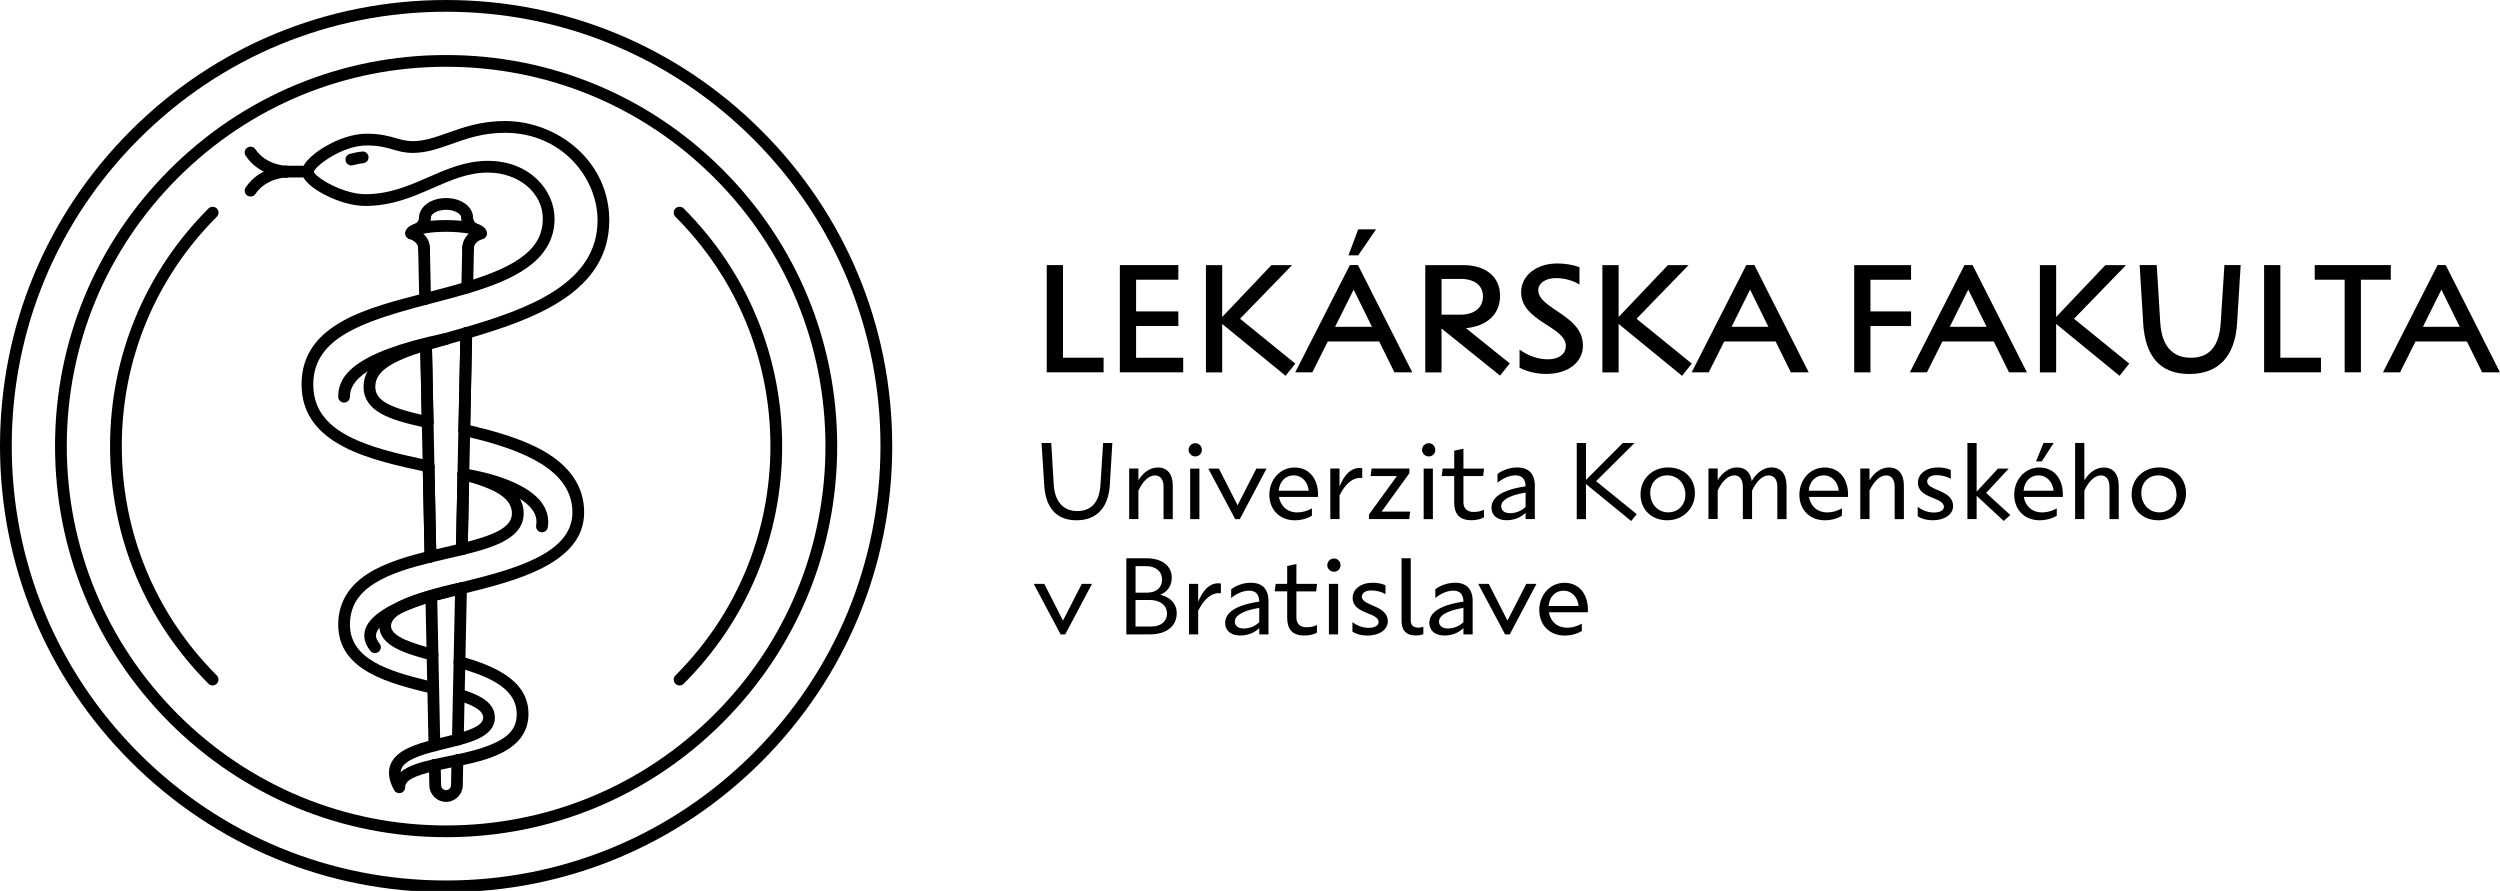 <?xml version="1.0" encoding="UTF-8"?><svg id="Vrstva_2" xmlns="http://www.w3.org/2000/svg" xmlns:xlink="http://www.w3.org/1999/xlink" viewBox="0 0 477.01 170"><defs><style></style><symbol id="New_Symbol_5" viewBox="0 0 608 608"><path d="M304,608c-81.2,0-157.54-31.62-214.96-89.04S0,385.2,0,304,31.62,146.46,89.04,89.04C146.46,31.62,222.8,0,304,0s157.54,31.62,214.96,89.04c57.42,57.42,89.04,133.76,89.04,214.96s-31.62,157.54-89.04,214.96-133.76,89.04-214.96,89.04ZM304,8c-79.06,0-153.4,30.79-209.3,86.7S8,224.94,8,304s30.79,153.4,86.7,209.3c55.91,55.91,130.24,86.7,209.3,86.7s153.4-30.79,209.3-86.7c55.91-55.91,86.7-130.24,86.7-209.3s-30.79-153.4-86.7-209.3S383.06,8,304,8Z"/><path d="M304,570.5c-71.18,0-138.11-27.72-188.44-78.06-50.34-50.34-78.06-117.26-78.06-188.44s27.72-138.11,78.06-188.44c50.33-50.34,117.26-78.06,188.44-78.06s138.11,27.72,188.44,78.06c50.34,50.34,78.06,117.26,78.06,188.44s-27.72,138.11-78.06,188.44c-50.33,50.33-117.26,78.06-188.44,78.06ZM304,45.5c-69.05,0-133.96,26.89-182.79,75.71s-75.71,113.74-75.71,182.79,26.89,133.96,75.71,182.79,113.74,75.71,182.79,75.71,133.96-26.89,182.79-75.71,75.71-113.74,75.71-182.79-26.89-133.96-75.71-182.79-113.74-75.71-182.79-75.71Z"/><path d="M144.9,467.1c-1.02,0-2.05-.39-2.83-1.17-43.25-43.25-67.07-100.76-67.07-161.93s23.82-118.68,67.07-161.93c1.56-1.56,4.09-1.56,5.66,0,1.56,1.56,1.56,4.09,0,5.66-41.74,41.74-64.73,97.24-64.73,156.27s22.99,114.53,64.73,156.27c1.56,1.56,1.56,4.09,0,5.66-.78.78-1.81,1.17-2.83,1.17Z"/><path d="M463.1,467.1c-1.02,0-2.05-.39-2.83-1.17-1.56-1.56-1.56-4.09,0-5.66,41.74-41.74,64.73-97.24,64.73-156.27s-22.99-114.53-64.73-156.27c-1.56-1.56-1.56-4.09,0-5.66,1.56-1.56,4.1-1.56,5.66,0,43.25,43.25,67.07,100.76,67.07,161.93s-23.82,118.67-67.07,161.93c-.78.78-1.8,1.17-2.83,1.17Z"/><path d="M293.34,383.31c-.87,0-1.73-.29-2.44-.83-.96-.74-1.54-1.88-1.56-3.09l-1.28-61.48c-.05-2.21,1.71-4.04,3.92-4.08,2.23-.08,4.04,1.71,4.08,3.92l1.18,56.52c2.1-.49,4.19-.98,6.26-1.46,2.45-.57,4.88-1.13,7.27-1.7l1-47.99c.05-2.21,1.87-3.99,4.08-3.92,2.21.05,3.96,1.87,3.92,4.08l-1.06,51.08c-.04,1.81-1.29,3.38-3.05,3.8-3.36.82-6.83,1.62-10.35,2.43-3.63.84-7.32,1.69-11.01,2.59-.31.08-.63.11-.95.11Z"/><path d="M289.68,207.78c-.86,0-1.71-.28-2.41-.81-.98-.74-1.56-1.88-1.59-3.11l-.72-34.52c-.05-2.21,1.71-4.04,3.92-4.08,2.24-.02,4.04,1.71,4.08,3.92l.61,29.45c6.98-1.83,14.1-3.71,20.89-5.69l.5-23.77c.05-2.21,1.88-3.95,4.08-3.92,2.21.05,3.96,1.87,3.92,4.08l-.56,26.69c-.04,1.74-1.19,3.25-2.85,3.75-8.38,2.51-17.3,4.85-25.93,7.1l-2.93.77c-.33.09-.67.13-1.01.13Z"/><path d="M296.29,525.29c-1.83,0-3.48-1.27-3.9-3.13-.48-2.16.88-4.29,3.03-4.78,3.15-.71,6.38-1.36,9.81-2.05,1.87-.38,3.76-.76,5.66-1.16,2.16-.46,4.28.94,4.73,3.1.45,2.16-.94,4.28-3.1,4.73-1.91.4-3.82.78-5.71,1.17-3.38.68-6.57,1.33-9.65,2.02-.29.07-.59.1-.88.1Z"/><path d="M296.02,511.96c-.86,0-1.71-.28-2.42-.81-.97-.74-1.56-1.88-1.58-3.1l-.81-39.14c-.05-2.21,1.71-4.04,3.92-4.08,2.25-.05,4.04,1.71,4.08,3.92l.71,34.12c.65-.16,1.31-.32,1.96-.48,2.05-.5,4.14-1.01,6.18-1.53l.57-27.59c.05-2.18,1.83-3.92,4-3.92.03,0,.06,0,.08,0,2.21.05,3.96,1.87,3.92,4.08l-.64,30.61c-.04,1.78-1.24,3.31-2.95,3.78-3.01.82-6.19,1.59-9.27,2.34-2.26.55-4.52,1.1-6.76,1.68-.33.08-.67.13-1,.13Z"/><path d="M313.1,455.08s-.06,0-.08,0c-2.21-.05-3.96-1.87-3.92-4.08l.94-44.93c-4.2,1.04-8.22,2.04-12.07,3.06l.77,36.93c.05,2.21-1.71,4.04-3.92,4.08-2.23.05-4.04-1.71-4.08-3.92l-.83-40.06c-.04-1.83,1.17-3.46,2.94-3.94,5.19-1.43,10.67-2.78,16.46-4.21l3.88-.96c1.21-.3,2.49-.02,3.46.76.97.78,1.53,1.96,1.5,3.21l-1.04,50.16c-.05,2.18-1.83,3.92-4,3.92Z"/><path d="M316.39,297.03s-.06,0-.08,0c-2.21-.05-3.96-1.87-3.92-4.08l1.26-60.65c-2.31.66-4.59,1.31-6.86,1.96-4.3,1.22-8.41,2.39-12.4,3.57l1.04,49.77c.05,2.21-1.71,4.04-3.92,4.08-.03,0-.06,0-.08,0-2.17,0-3.95-1.74-4-3.92l-1.1-52.82c-.04-1.8,1.13-3.4,2.85-3.92,4.95-1.48,10.03-2.93,15.42-4.46,3.95-1.12,7.98-2.27,12.04-3.46,1.22-.36,2.54-.11,3.55.67,1.01.77,1.59,1.98,1.57,3.26l-1.38,66.08c-.05,2.18-1.83,3.92-4,3.92Z"/><path d="M317.76,230.95c-1.73,0-3.33-1.13-3.84-2.88-.62-2.12.6-4.34,2.72-4.96,43.81-12.79,90.56-30.03,90.56-73.06,0-28.64-24.12-59.56-63.09-59.56-14.82,0-25.84,3.89-36.48,7.66-8.81,3.11-17.12,6.05-26.28,6.05-5.55,0-9.49-1.13-13.67-2.34-4.7-1.35-9.56-2.75-17.84-2.75-16.41,0-34.93,13.84-36.02,17.97,1.5,4.09,20.12,15.25,35.18,15.25,16.43,0,29.87-5.88,42.86-11.57,12.53-5.49,25.5-11.16,40.61-11.16,28.45,0,45.44,20.05,45.44,39.44,0,29.29-29.5,42.09-58.36,50.73-2.11.63-4.35-.57-4.98-2.68-.63-2.12.57-4.35,2.68-4.98,37.4-11.21,52.65-23.69,52.65-43.07,0-17.63-16.45-31.44-37.44-31.44-13.44,0-25.08,5.1-37.4,10.49-13.75,6.02-27.96,12.24-46.07,12.24-8.31,0-18.45-2.8-27.81-7.69-5.75-3-15.39-9-15.4-15.5,0-7.04,10.69-14.21,15.29-16.97,9.61-5.76,20.09-9.07,28.76-9.07,9.41,0,15.06,1.63,20.05,3.06,3.78,1.09,7.04,2.02,11.46,2.02,7.78,0,15.12-2.59,23.61-5.6,10.76-3.8,22.95-8.12,39.15-8.12,17.73,0,35.53,6.78,48.83,18.59,14.35,12.75,22.25,30.14,22.25,48.97,0,48.57-49.72,67.14-96.32,80.74-.37.11-.75.16-1.12.16ZM213.78,116.94"/><path d="M292.06,321.83c-.28,0-.56-.03-.83-.09-38.2-8.13-85.74-18.24-85.74-59.83s46.12-52.29,83.19-62c2.14-.56,4.32.72,4.88,2.85.56,2.14-.72,4.32-2.85,4.88-43.75,11.47-77.22,22.74-77.22,54.26,0,15.53,7.67,26.78,24.14,35.4,14.23,7.45,33.02,11.83,50.33,15.55l-.46-21.95c-22.02-4.84-39.74-10.64-39.74-27.31s16.56-25.16,41.42-32.59c2.12-.63,4.35.57,4.98,2.69.63,2.12-.57,4.35-2.69,4.98-25.7,7.68-35.72,14.67-35.72,24.92,0,9.26,9.21,14.34,36.5,20.15,1.82.39,3.13,1.97,3.17,3.83l.63,30.16c.03,1.22-.51,2.39-1.45,3.17-.72.6-1.63.92-2.55.92Z"/><path d="M272.08,540.49c-1.43,0-2.78-.77-3.5-2.06-3.74-6.75-4.51-12.77-2.3-17.91,4.03-9.36,16.95-13.39,28.74-16.43,2.14-.55,4.32.74,4.87,2.88.55,2.14-.74,4.32-2.88,4.87-10.17,2.62-20.91,6.08-23.38,11.84-.32.75-.51,1.56-.57,2.43,5.28-4.51,14-6.85,22.36-8.72,2.16-.48,4.29.88,4.78,3.03.48,2.16-.88,4.29-3.03,4.78-14.97,3.34-21.08,6.61-21.08,11.29,0,1.82-1.23,3.42-3,3.87-.33.09-.67.13-1,.13Z"/><path d="M314.14,404.93c-1.79,0-3.43-1.22-3.88-3.04-.53-2.14.77-4.31,2.92-4.85l1.54-.38c33.57-8.35,75.35-18.74,75.35-47.46s-32.94-42.29-69.78-51.15l-.46,22.09c18.79,5.11,37.02,12.85,37.02,29.75s-20.36,23.2-41.21,28.27c-2.14.52-4.31-.79-4.83-2.94s.79-4.31,2.94-4.83c21.67-5.27,35.1-10.54,35.1-20.5s-10.19-16.66-34.09-22.82c-1.8-.46-3.04-2.1-3-3.96l.63-30.18c.02-1.2.59-2.33,1.54-3.07.95-.74,2.18-1.01,3.36-.74,17.63,4.06,37.74,9.4,53.23,18.28,18.28,10.48,27.55,24.54,27.55,41.79,0,34.98-47.06,46.68-81.42,55.23l-1.54.38c-.32.08-.65.12-.97.12Z"/><path d="M311.7,522.1c-1.85,0-3.52-1.3-3.91-3.19-.45-2.16.94-4.28,3.1-4.73,34.33-7.15,41.23-15.9,41.23-27.69,0-16.2-16.31-24.24-35.13-30.07l-.29,14.01c10.59,3.46,20.54,8.53,20.54,18.61,0,12.22-15.74,16.49-24.19,18.78-2.14.58-4.33-.68-4.91-2.81-.58-2.13.68-4.33,2.81-4.91,12.82-3.47,18.29-6.78,18.29-11.06,0-4.51-5.48-8.17-17.75-11.86-1.72-.52-2.89-2.12-2.85-3.91l.46-22.26c.03-1.24.63-2.4,1.63-3.14,1-.74,2.28-.97,3.48-.62,22.71,6.51,45.92,16.27,45.92,39.25,0,25.61-29.8,31.82-47.6,35.53-.27.06-.55.08-.82.08Z"/><path d="M295.2,472.82c-.31,0-.63-.04-.94-.11-28.42-6.87-63.79-15.42-63.79-47,0-14.52,6.81-26.23,20.23-34.81,11.82-7.56,27.71-12.07,41.69-15.47,2.15-.52,4.31.79,4.83,2.94s-.79,4.31-2.94,4.83c-13.34,3.25-28.44,7.51-39.27,14.44-11.28,7.22-16.54,16.14-16.54,28.07,0,23.72,26.97,31.7,52.62,38l-.3-14.48c-15.11-4.09-32.35-9.51-32.35-22.67s17.75-19.76,34.4-24.33c2.13-.58,4.33.67,4.92,2.8.58,2.13-.67,4.33-2.8,4.92-14.1,3.87-28.51,8.87-28.51,16.62,0,7.27,14.49,11.75,29.32,15.72,1.72.46,2.93,2,2.96,3.78l.47,22.68c.03,1.24-.53,2.42-1.49,3.2-.72.58-1.6.88-2.51.88Z"/><path d="M291.43,291.67c-2.17,0-3.95-1.74-4-3.92l-1.1-52.82c-.05-2.21,1.71-4.04,3.92-4.08,2.22-.06,4.04,1.71,4.08,3.92l1.1,52.82c.05,2.21-1.71,4.04-3.92,4.08-.03,0-.06,0-.08,0Z"/><path d="M316.39,297.03s-.06,0-.08,0c-2.21-.05-3.96-1.87-3.92-4.08l1.38-66.08c.05-2.21,1.87-3.98,4.08-3.92,2.21.05,3.96,1.87,3.92,4.08l-1.38,66.08c-.05,2.18-1.83,3.92-4,3.92Z"/><path d="M293.34,383.31c-2.17,0-3.95-1.74-4-3.92l-1.28-61.48c-.05-2.21,1.71-4.04,3.92-4.08,2.23-.08,4.04,1.71,4.08,3.92l1.28,61.48c.05,2.21-1.71,4.04-3.92,4.08-.03,0-.06,0-.08,0Z"/><path d="M314.7,378.28s-.06,0-.08,0c-2.21-.05-3.96-1.87-3.92-4.08l1.06-51.08c.05-2.21,1.87-3.99,4.08-3.92,2.21.05,3.96,1.87,3.92,4.08l-1.06,51.08c-.05,2.18-1.83,3.92-4,3.92Z"/><path d="M195.17,120.94c-.73,0-17.91-.17-27.75-14.76-1.23-1.83-.75-4.32,1.08-5.55,1.83-1.23,4.32-.75,5.55,1.08,7.42,11,21,11.24,21.13,11.24,2.2.02,3.99,1.81,3.98,4.02,0,2.2-1.79,3.98-3.99,3.98Z"/><path d="M170.73,133.94c-.77,0-1.55-.22-2.23-.68-1.83-1.24-2.31-3.72-1.08-5.55,9.84-14.6,27.03-14.76,27.75-14.76,2.21,0,4,1.79,4,4s-1.78,3.99-3.99,4c-.22,0-13.74.27-21.13,11.24-.77,1.15-2.04,1.76-3.32,1.76Z"/><path d="M209.8,120.94h-14.63c-2.21,0-4-1.79-4-4s1.79-4,4-4h14.63c2.21,0,4,1.79,4,4s-1.79,4-4,4Z"/><path d="M234.47,274.34c-2.21,0-4-1.79-4-4,0-13.09,8.27-29.85,72.75-43.33,2.16-.45,4.28.93,4.73,3.1.45,2.16-.93,4.28-3.1,4.73-45.29,9.47-66.39,20.75-66.39,35.5,0,2.21-1.79,4-4,4Z"/><path d="M369.31,362.73c-.22,0-.45-.02-.68-.06-2.18-.37-3.64-2.44-3.27-4.62.66-3.88-.22-7.41-2.68-10.77-4.43-6.04-13.93-11.42-27.45-15.57-10.6-3.24-19.91-4.54-20-4.55-2.19-.3-3.72-2.32-3.42-4.5.3-2.19,2.31-3.72,4.5-3.42,1.62.22,39.83,5.61,52.82,23.31,3.77,5.13,5.16,10.8,4.13,16.85-.33,1.95-2.02,3.33-3.94,3.33Z"/><path d="M255.52,445.05c-1.15,0-2.3-.5-3.09-1.46-5.07-6.16-4.63-11.68-3.36-15.22,6.93-19.42,58.44-30.21,64.29-31.37,2.17-.43,4.27.97,4.7,3.14.43,2.17-.97,4.27-3.14,4.71-20.38,4.07-54.24,14.78-58.32,26.22-.53,1.5-.91,3.9,2.01,7.44,1.4,1.71,1.16,4.23-.55,5.63-.74.61-1.65.91-2.54.91Z"/><path d="M239.41,112.75c-1.77,0-3.39-1.18-3.86-2.98-.57-2.14.71-4.33,2.84-4.89,3.44-.91,6.1-1.43,8.38-1.64,2.19-.2,4.15,1.42,4.35,3.62.2,2.2-1.42,4.15-3.62,4.35-1.79.16-4.1.62-7.06,1.41-.34.09-.69.13-1.03.13Z"/><path d="M288.96,173.26c-2.21,0-4-1.79-4-4,0-4.64-5.58-6.27-5.82-6.34-2.12-.6-3.37-2.79-2.79-4.91.58-2.12,2.75-3.38,4.87-2.81,4.06,1.08,11.74,5.41,11.74,14.06,0,2.21-1.79,4-4,4Z"/><path d="M318.96,173.26c-2.21,0-4-1.79-4-4,0-8.65,7.68-12.98,11.74-14.06,2.14-.57,4.33.7,4.89,2.84.57,2.13-.69,4.31-2.81,4.89-.29.08-5.82,1.72-5.82,6.33,0,2.21-1.79,4-4,4Z"/><path d="M327.73,163.06c-1.65,0-3.07-1-3.68-2.44-1.98-1.04-9.06-2.66-20.09-2.66s-18.1,1.62-20.08,2.66c-.61,1.43-2.03,2.44-3.68,2.44-2.21,0-4-1.79-4-4,0-5.34,7.35-6.92,10.12-7.52,4.76-1.02,11.02-1.58,17.64-1.58s12.89.56,17.65,1.58c2.77.59,10.12,2.17,10.12,7.52,0,2.21-1.79,4-4,4Z"/><path d="M318.32,152.2c-2.21,0-4-1.79-4-4,0-2.42-4.52-5.24-10.35-5.24s-10.35,2.82-10.35,5.24c0,2.21-1.79,4-4,4s-4-1.79-4-4c0-7.42,8.06-13.24,18.35-13.24s18.35,5.82,18.35,13.24c0,2.21-1.79,4-4,4Z"/><path d="M283.64,160.52c-1.64,0-3.17-1.01-3.76-2.64-.75-2.08.33-4.37,2.4-5.12,3.06-1.11,3.31-4.03,3.33-4.61,0-2.21,1.79-3.97,4-3.97s4,1.82,4,4.03c0,3.33-1.81,9.62-8.61,12.08-.45.16-.91.24-1.36.24Z"/><path d="M324.29,160.52c-.45,0-.91-.08-1.36-.24-6.8-2.45-8.61-8.74-8.61-12.08,0-2.21,1.79-4,4-4s3.97,1.76,4,3.95c.02.6.28,3.5,3.33,4.6,2.08.75,3.15,3.04,2.4,5.12-.59,1.63-2.12,2.64-3.76,2.64ZM322.32,148.2h0,0Z"/><path d="M303.96,546.44c-6.15,0-11.25-5-11.38-11.15l-.29-13.92c-.05-2.21,1.71-4.04,3.92-4.08,2.24-.07,4.04,1.71,4.08,3.92l.29,13.92c.04,1.83,1.55,3.31,3.38,3.31s3.34-1.49,3.38-3.31l.36-17.11c.05-2.21,1.87-3.95,4.08-3.92,2.21.05,3.96,1.87,3.92,4.08l-.36,17.11c-.13,6.15-5.23,11.15-11.38,11.15Z"/></symbol></defs><g id="Layer_1"><path d="M210.57,68.25v2.79h-10.85v-20.46h3.1v17.67h7.75Z"/><path d="M225.76,68.25v2.79h-12.09v-20.46h11.16v2.79h-8.06v6.05h8.06v2.79h-8.06v6.05h8.99Z"/><path d="M245.29,71.7l-12.09-9.89v9.24h-3.1v-20.46h3.1v9.89l9.39-9.89h3.94l-9.92,10.23,10.54,8.56-1.86,2.33Z"/><path d="M263.15,65.15h-9.8l-2.95,5.89h-3.26l10.42-20.46h1.55l10.36,20.46h-3.41l-2.91-5.89ZM261.78,62.36l-3.5-7.1-3.54,7.1h7.04ZM259.15,48.72h-1.86l1.86-4.96h3.41l-3.41,4.96Z"/><path d="M288.07,69.34l-1.86,2.33-11.16-8.99v8.37h-3.1v-20.46h7.29c4.28,0,6.98,2.26,6.98,5.83s-2.51,5.8-6.51,6.2l8.37,6.73ZM275.05,60.04h3.66c2.6,0,4.25-1.36,4.25-3.47s-1.64-3.35-4.22-3.35h-3.69v6.82Z"/><path d="M289.93,66.7c1.83,1.3,3.66,1.86,5.46,1.86,2.11,0,3.38-1.08,3.38-2.54,0-3.75-8.53-4.65-8.53-10.26,0-3.22,2.95-5.49,6.91-5.49,1.52,0,2.95.25,4.22.71v3.32c-1.15-.74-2.85-1.24-4.43-1.24-2.23,0-3.44,1.12-3.44,2.26,0,3.66,8.53,4.77,8.53,10.6,0,3.26-2.88,5.43-7.04,5.43-1.98,0-3.78-.53-5.05-1.18v-3.47Z"/><path d="M320.93,71.7l-12.09-9.89v9.24h-3.1v-20.46h3.1v9.89l9.4-9.89h3.94l-9.92,10.23,10.54,8.56-1.86,2.33Z"/><path d="M338.79,65.15h-9.8l-2.95,5.89h-3.26l10.42-20.46h1.55l10.36,20.46h-3.41l-2.91-5.89ZM337.42,62.36l-3.5-7.1-3.53,7.1h7.04Z"/><path d="M356.89,53.37v6.05h7.75v2.79h-7.75v8.84h-3.1v-20.46h10.85v2.79h-7.75Z"/><path d="M380.42,65.15h-9.8l-2.95,5.89h-3.26l10.42-20.46h1.55l10.36,20.46h-3.41l-2.91-5.89ZM379.05,62.36l-3.5-7.1-3.53,7.1h7.04Z"/><path d="M404.41,71.7l-12.09-9.89v9.24h-3.1v-20.46h3.1v9.89l9.39-9.89h3.94l-9.92,10.23,10.54,8.56-1.86,2.33Z"/><path d="M408.93,61.62l-.68-11.04h3.26l.68,11.04c.28,4.28,2.23,6.64,5.86,6.64s5.4-2.36,5.67-6.64l.71-11.04h3.1l-.68,11.04c-.37,6.26-3.44,9.74-9.12,9.74s-8.43-3.47-8.81-9.74Z"/><path d="M442.85,68.25v2.79h-10.85v-20.46h3.1v17.67h7.75Z"/><path d="M456.18,53.37h-5.71v17.67h-3.1v-17.67h-5.71v-2.79h14.51v2.79Z"/><path d="M470.69,65.15h-9.8l-2.95,5.89h-3.26l10.42-20.46h1.55l10.36,20.46h-3.41l-2.91-5.89ZM469.33,62.36l-3.5-7.1-3.53,7.1h7.04Z"/><path d="M199.24,92.51l-.51-7.99h1.85l.48,7.99c.22,3.19,1.78,5,4.51,5s4.2-1.8,4.4-5l.51-7.99h1.76l-.48,7.99c-.26,4.29-2.46,6.76-6.36,6.76s-5.92-2.46-6.16-6.76Z"/><path d="M223.77,92.71v6.34h-1.76v-6.18c0-1.32-.59-2.16-1.61-2.16-1.3,0-2.42,1.25-3.19,2.9v5.43h-1.76v-9.64h1.76v2.24c.9-1.5,2.24-2.44,3.7-2.44,1.85,0,2.86,1.28,2.86,3.5Z"/><path d="M226.79,85.84c0-.7.57-1.28,1.28-1.28s1.25.57,1.25,1.28-.55,1.25-1.25,1.25-1.28-.57-1.28-1.25ZM227.09,89.41h1.76v9.64h-1.76v-9.64Z"/><path d="M241.66,89.41l-5.1,9.64h-.88l-5.13-9.64h2.02l3.56,7,3.59-7h1.94Z"/><path d="M251.47,94.82h-7.44c.31,1.74,1.54,2.95,3.54,2.95.9,0,1.83-.26,2.75-.77v1.39c-.9.57-2.07.88-3.28.88-2.88,0-4.84-2.02-4.84-4.88s2.05-5.19,4.8-5.19c2.97,0,4.66,2.42,4.47,5.63ZM243.99,93.63h5.72c-.15-1.65-1.3-2.93-2.88-2.93s-2.71,1.19-2.84,2.93Z"/><path d="M259.92,89.34v1.87c-1.21-.2-2.88.44-4.33,3.3v4.53h-1.76v-9.64h1.76v3.43c1.21-2.97,2.77-3.72,4.33-3.5Z"/><path d="M269.07,97.61l-.18,1.43h-7.68v-.88l5.33-7.33h-5.02l.18-1.43h7.22v.88l-5.3,7.33h5.46Z"/><path d="M271.33,85.84c0-.7.57-1.28,1.28-1.28s1.25.57,1.25,1.28-.55,1.25-1.25,1.25-1.28-.57-1.28-1.25ZM271.64,89.41h1.76v9.64h-1.76v-9.64Z"/><path d="M281.21,97.68c.75,0,1.36-.15,1.94-.42v1.45c-.68.37-1.45.55-2.38.55-2.38,0-3.3-1.25-3.3-3.41v-5.02h-2.38l.18-1.43h2.2v-3.41l1.76-.37v3.79h3.94l-.18,1.43h-3.76v5c0,1.14.68,1.85,1.98,1.85Z"/><path d="M292.85,92.77v6.27h-1.76v-1.19c-.92.9-2.22,1.41-3.63,1.41-1.74,0-2.88-.92-2.88-2.38,0-1.94,1.87-3.39,6.51-4.09-.02-1.41-.7-2.09-1.91-2.09-1.1,0-2.35.48-3.45,1.41v-1.67c1.01-.79,2.44-1.25,3.74-1.25,2.22,0,3.39,1.19,3.39,3.59ZM291.09,96.71v-2.73c-3.45.59-4.66,1.58-4.66,2.62,0,.81.64,1.32,1.69,1.32s2.2-.42,2.97-1.21Z"/><path d="M311.24,99.42l-8.63-7.06v6.69h-1.76v-14.52h1.76v7.04l7.02-7.04h2.24l-7.33,7.28,7.75,6.29-1.06,1.32Z"/><path d="M313.02,94.34c0-2.99,2.24-5.15,5.28-5.15s5.1,2.07,5.1,4.93-2.22,5.15-5.28,5.15-5.1-2.09-5.1-4.93ZM321.58,94.4c0-2.16-1.47-3.7-3.48-3.7-1.85,0-3.23,1.39-3.23,3.34,0,2.13,1.45,3.72,3.45,3.72,1.87,0,3.26-1.43,3.26-3.37Z"/><path d="M340.88,92.71v6.34h-1.76v-6.18c0-1.32-.59-2.16-1.63-2.16-1.3,0-2.42,1.25-3.19,2.9v5.43h-1.76v-6.18c0-1.32-.59-2.16-1.61-2.16-1.3,0-2.42,1.25-3.19,2.9v5.43h-1.76v-9.64h1.76v2.24c.9-1.5,2.24-2.44,3.7-2.44,1.58,0,2.55.92,2.79,2.6.9-1.58,2.29-2.6,3.76-2.6,1.85,0,2.88,1.28,2.88,3.5Z"/><path d="M352.6,94.82h-7.44c.31,1.74,1.54,2.95,3.54,2.95.9,0,1.83-.26,2.75-.77v1.39c-.9.57-2.07.88-3.28.88-2.88,0-4.84-2.02-4.84-4.88s2.05-5.19,4.8-5.19c2.97,0,4.66,2.42,4.47,5.63ZM345.12,93.63h5.72c-.15-1.65-1.3-2.93-2.88-2.93s-2.71,1.19-2.84,2.93Z"/><path d="M363.27,92.71v6.34h-1.76v-6.18c0-1.32-.59-2.16-1.61-2.16-1.3,0-2.42,1.25-3.19,2.9v5.43h-1.76v-9.64h1.76v2.24c.9-1.5,2.24-2.44,3.7-2.44,1.85,0,2.86,1.28,2.86,3.5Z"/><path d="M365.91,96.71c1.03.75,2.02,1.08,3.1,1.08,1.23,0,1.89-.46,1.89-1.08,0-1.94-4.95-1.47-4.95-4.62,0-1.69,1.58-2.9,3.81-2.9.88,0,1.72.15,2.46.48v1.69c-.73-.44-1.74-.7-2.77-.7-1.1,0-1.74.55-1.74,1.19,0,1.83,4.95,1.56,4.95,4.71,0,1.58-1.63,2.71-3.87,2.71-1.14,0-2.13-.26-2.88-.75v-1.8Z"/><path d="M382.32,99.4l-5.17-4.8v4.44h-1.76v-14.52h1.76v9.29l4.07-4.4h2.05l-4.31,4.64,4.62,4.22-1.25,1.12Z"/><path d="M393.59,94.82h-7.44c.31,1.74,1.54,2.95,3.54,2.95.9,0,1.83-.26,2.75-.77v1.39c-.9.57-2.07.88-3.28.88-2.88,0-4.84-2.02-4.84-4.88s2.05-5.19,4.8-5.19c2.97,0,4.66,2.42,4.47,5.63ZM386.11,93.63h5.72c-.15-1.65-1.3-2.93-2.88-2.93s-2.71,1.19-2.84,2.93ZM389.58,88.04h-1.1l1.43-3.52h1.94l-2.27,3.52Z"/><path d="M404.26,92.71v6.34h-1.76v-6.18c0-1.32-.59-2.16-1.61-2.16-1.3,0-2.42,1.25-3.19,2.9v5.43h-1.76v-14.52h1.76v7.13c.9-1.5,2.24-2.44,3.7-2.44,1.85,0,2.86,1.28,2.86,3.5Z"/><path d="M406.72,94.34c0-2.99,2.24-5.15,5.28-5.15s5.1,2.07,5.1,4.93-2.22,5.15-5.28,5.15-5.1-2.09-5.1-4.93ZM415.28,94.4c0-2.16-1.47-3.7-3.48-3.7-1.85,0-3.23,1.39-3.23,3.34,0,2.13,1.45,3.72,3.46,3.72,1.87,0,3.26-1.43,3.26-3.37Z"/><path d="M208.35,111.41l-5.1,9.64h-.88l-5.13-9.64h2.02l3.56,7,3.59-7h1.94Z"/><path d="M224.52,117.04c0,2.44-2,4-5.08,4h-4.53v-14.52h3.87c2.93,0,4.8,1.45,4.8,3.72,0,1.52-.81,2.68-2.2,3.23,1.96.48,3.15,1.76,3.15,3.57ZM216.67,108.02v5.06h2.22c1.74,0,2.84-.99,2.84-2.51s-1.19-2.55-3.06-2.55h-2ZM222.67,117.08c0-1.58-1.3-2.6-3.28-2.6h-2.73v5.06h3.06c1.76,0,2.95-.97,2.95-2.46Z"/><path d="M232.95,111.34v1.87c-1.21-.2-2.88.44-4.33,3.3v4.53h-1.76v-9.64h1.76v3.43c1.21-2.97,2.77-3.72,4.33-3.5Z"/><path d="M242.03,114.77v6.27h-1.76v-1.19c-.92.9-2.22,1.41-3.63,1.41-1.74,0-2.88-.92-2.88-2.38,0-1.94,1.87-3.39,6.51-4.09-.02-1.41-.7-2.09-1.91-2.09-1.1,0-2.35.48-3.45,1.41v-1.67c1.01-.79,2.44-1.25,3.74-1.25,2.22,0,3.39,1.19,3.39,3.59ZM240.27,118.71v-2.73c-3.45.59-4.66,1.58-4.66,2.62,0,.81.64,1.32,1.69,1.32s2.2-.42,2.97-1.21Z"/><path d="M249.34,119.68c.75,0,1.36-.15,1.94-.42v1.45c-.68.37-1.45.55-2.38.55-2.38,0-3.3-1.25-3.3-3.41v-5.02h-2.38l.18-1.43h2.2v-3.41l1.76-.37v3.79h3.94l-.18,1.43h-3.76v5c0,1.14.68,1.85,1.98,1.85Z"/><path d="M253.25,107.84c0-.7.57-1.28,1.28-1.28s1.25.57,1.25,1.28-.55,1.25-1.25,1.25-1.28-.57-1.28-1.25ZM253.56,111.41h1.76v9.64h-1.76v-9.64Z"/><path d="M258.05,118.71c1.03.75,2.02,1.08,3.1,1.08,1.23,0,1.89-.46,1.89-1.08,0-1.94-4.95-1.47-4.95-4.62,0-1.69,1.58-2.9,3.81-2.9.88,0,1.72.15,2.46.48v1.69c-.73-.44-1.74-.7-2.77-.7-1.1,0-1.74.55-1.74,1.19,0,1.83,4.95,1.56,4.95,4.71,0,1.58-1.63,2.71-3.87,2.71-1.14,0-2.13-.26-2.88-.75v-1.8Z"/><path d="M267.42,118.38v-11.86h1.76v11.9c0,.84.46,1.34,1.45,1.34.35,0,.66-.07.95-.18v1.41c-.4.18-.86.26-1.39.26-2.02,0-2.77-1.06-2.77-2.88Z"/><path d="M280.99,114.77v6.27h-1.76v-1.19c-.92.9-2.22,1.41-3.63,1.41-1.74,0-2.88-.92-2.88-2.38,0-1.94,1.87-3.39,6.51-4.09-.02-1.41-.7-2.09-1.91-2.09-1.1,0-2.35.48-3.45,1.41v-1.67c1.01-.79,2.44-1.25,3.74-1.25,2.22,0,3.39,1.19,3.39,3.59ZM279.23,118.71v-2.73c-3.45.59-4.66,1.58-4.66,2.62,0,.81.64,1.32,1.69,1.32s2.2-.42,2.97-1.21Z"/><path d="M293.16,111.41l-5.1,9.64h-.88l-5.13-9.64h2.02l3.56,7,3.59-7h1.94Z"/><path d="M302.97,116.82h-7.44c.31,1.74,1.54,2.95,3.54,2.95.9,0,1.83-.26,2.75-.77v1.39c-.9.57-2.07.88-3.28.88-2.88,0-4.84-2.02-4.84-4.88s2.05-5.19,4.8-5.19c2.97,0,4.66,2.42,4.47,5.63ZM295.49,115.63h5.72c-.15-1.65-1.3-2.93-2.88-2.93s-2.71,1.19-2.84,2.93Z"/><use width="608" height="608" transform="scale(.28)" xlink:href="#New_Symbol_5"/></g></svg>